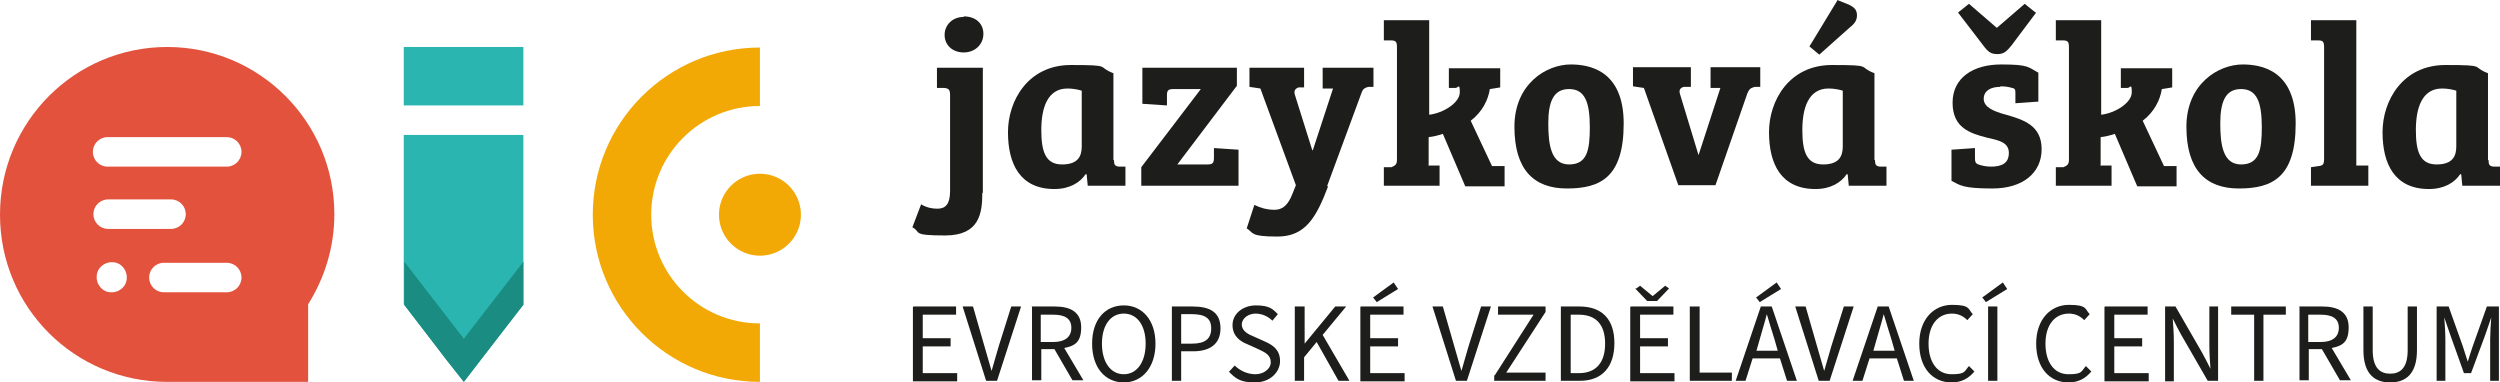 <?xml version="1.0" encoding="UTF-8"?>
<svg xmlns="http://www.w3.org/2000/svg" width="457.6" height="70" version="1.1" viewBox="0 0 457.6 70">
  <!-- Generator: Adobe Illustrator 28.6.0, SVG Export Plug-In . SVG Version: 1.2.0 Build 709)  -->
  <g>
    <g id="Vrstva_1">
      <g>
        <g>
          <g>
            <path d="M179.8,35.3c0,3.7-.5,7.8-6.8,7.8s-4.3-.6-6-1.5l1.6-4.2c1,.6,2,.8,3,.8,1.5,0,2.3-.9,2.3-3.2v-17.6c0-.9-.2-1.2-1-1.3h-1.4v-3.7h8.4v22.9ZM176.4,3c2.2,0,3.6,1.3,3.6,3.2s-1.5,3.4-3.6,3.4-3.5-1.4-3.5-3.2,1.4-3.3,3.5-3.3Z" style="fill: #1d1d1b;"/>
            <path d="M203.9,29.3c0,.9.2,1.1.9,1.2h1.2v3.5h-6.9l-.2-2.1h-.2c-1,1.5-2.9,2.7-5.7,2.7-6.3,0-8.5-4.6-8.5-10.4s3.7-12.3,11.5-12.3,4.6.3,7.8,1.5v15.9ZM198,16.6c-.6-.2-1.6-.4-2.6-.4-3.7,0-4.8,3.6-4.8,7.6s.8,6.3,3.8,6.3,3.6-1.6,3.6-3.3v-10.3Z" style="fill: #1d1d1b;"/>
            <path d="M226.4,12.4v3.3l-10.9,14.4h5.5c.9,0,1.2-.2,1.2-1.2v-1.8l4.5.3v6.6h-17.8v-3.4l10.9-14.3h-5c-.9,0-1.2.2-1.2,1.1v1.9l-4.5-.3v-6.6h17.3Z" style="fill: #1d1d1b;"/>
            <path d="M243.1,34.1c-2.2,5.8-4.2,9.2-9.3,9.2s-4.3-.7-5.6-1.5l1.4-4.3c1,.5,2.2.9,3.7.9s2.5-.9,3.3-3l.6-1.5-6.5-17.7-2-.3v-3.5h10v3.6h-1c-.6.2-.9.6-.7,1.3l3.2,10.2h.1l3.7-11.3h-1.9v-3.8h9.3v3.5h-.9c-.9.2-1.1.5-1.4,1.4l-6.2,16.8Z" style="fill: #1d1d1b;"/>
            <path d="M261.6,30.3h1.9v3.7h-10.2v-3.4h1.4c.7-.3,1-.5,1-1.4V8.6c0-.9-.2-1.2-1-1.2h-1.4v-3.7h8.3v17.3c2.6-.3,5.6-2.2,5.6-4.1s-.3-.7-.9-.8h-1.1v-3.6h9.4v3.5l-1.9.3c-.3,2-1.4,4.2-3.5,5.8l3.9,8.3h2.3v3.7h-7.2l-4.1-9.6c-.9.3-1.7.5-2.6.6v5.3Z" style="fill: #1d1d1b;"/>
            <path d="M287.5,11.8c3.2,0,9.7.9,9.7,10.8s-4.3,11.9-10.4,11.9-9.6-3.5-9.6-11.3,5.8-11.4,10.3-11.4ZM291,23.3c0-4.6-.9-7-3.8-7s-3.8,2.4-3.8,6.3.5,7.5,3.8,7.5,3.8-2.6,3.8-6.8Z" style="fill: #1d1d1b;"/>
            <path d="M322.2,12.4v3.5h-1c-.7.2-1,.3-1.4,1.3l-5.8,16.7h-6.8l-6.3-17.8-2-.3v-3.5h10.6v3.6h-1.3c-.7.2-.9.6-.7,1.3l3.4,11.2h0l4-12.3h-1.8v-3.8h9.1Z" style="fill: #1d1d1b;"/>
            <path d="M343.2,29.3c0,.9.2,1.1.9,1.2h1.2v3.5h-6.9l-.2-2.1h-.2c-1,1.5-2.9,2.7-5.7,2.7-6.3,0-8.5-4.6-8.5-10.4s3.7-12.3,11.5-12.3,4.6.3,7.8,1.5v15.9ZM337.3,16.6c-.6-.2-1.6-.4-2.6-.4-3.7,0-4.8,3.6-4.8,7.6s.8,6.3,3.8,6.3,3.6-1.6,3.6-3.3v-10.3ZM336.3,0l2,.8c1.1.5,1.6,1,1.6,2s-.5,1.6-1.4,2.3l-5.5,4.9-1.8-1.5,5.1-8.4Z" style="fill: #1d1d1b;"/>
            <path d="M366.1,15.9c-1.7,0-3,.7-3,2.2s1.8,2.3,4.1,2.9c3.1.9,6.5,1.9,6.5,6.3s-3.5,7.2-9,7.2-5.9-.6-7.5-1.4v-5.7l4.3-.3v1.9c0,.6.1.9.6,1.1.6.2,1.4.4,2.3.4,2,0,3.3-.6,3.3-2.5s-1.7-2.3-4-2.8c-3.1-.8-6.3-1.8-6.3-6.4s3.8-7,8.9-7,4.9.5,6.8,1.5v5.3l-4.2.3v-1.7c0-.7,0-1-.6-1.1-.6-.2-1.4-.3-2.1-.3ZM372.7,2.3l-4.5,6c-.9,1.1-1.4,1.6-2.6,1.6s-1.7-.4-2.6-1.6l-4.6-6,2-1.6,5.1,4.4,5.1-4.4,2,1.6Z" style="fill: #1d1d1b;"/>
            <path d="M384.6,30.3h1.9v3.7h-10.2v-3.4h1.4c.7-.3,1-.5,1-1.4V8.6c0-.9-.2-1.2-1-1.2h-1.4v-3.7h8.3v17.3c2.6-.3,5.6-2.2,5.6-4.1s-.3-.7-.9-.8h-1.1v-3.6h9.4v3.5l-1.9.3c-.3,2-1.4,4.2-3.5,5.8l3.9,8.3h2.3v3.7h-7.2l-4.1-9.6c-.9.3-1.7.5-2.6.6v5.3Z" style="fill: #1d1d1b;"/>
            <path d="M410.5,11.8c3.2,0,9.7.9,9.7,10.8s-4.3,11.9-10.4,11.9-9.6-3.5-9.6-11.3,5.8-11.4,10.3-11.4ZM414,23.3c0-4.6-.9-7-3.8-7s-3.8,2.4-3.8,6.3.5,7.5,3.8,7.5,3.8-2.6,3.8-6.8Z" style="fill: #1d1d1b;"/>
            <path d="M431.3,30.3h2.2v3.7h-10.5v-3.4l1.4-.2c.8-.1,1-.3,1-1.4V8.6c0-.9-.2-1.2-1-1.2h-1.4v-3.7h8.3v26.7Z" style="fill: #1d1d1b;"/>
            <path d="M455.5,29.3c0,.9.2,1.1.9,1.2h1.2v3.5h-6.9l-.2-2.1h-.2c-1,1.5-2.9,2.7-5.7,2.7-6.3,0-8.5-4.6-8.5-10.4s3.7-12.3,11.5-12.3,4.6.3,7.8,1.5v15.9ZM449.6,16.6c-.6-.2-1.6-.4-2.6-.4-3.7,0-4.8,3.6-4.8,7.6s.8,6.3,3.8,6.3,3.6-1.6,3.6-3.3v-10.3Z" style="fill: #1d1d1b;"/>
          </g>
          <g>
            <path d="M167.2,56.1h7.8v1.5h-6.1v4.3h5.1v1.5h-5.1v4.9h6.3v1.5h-8.1v-13.6Z" style="fill: #1d1d1b;"/>
            <path d="M176.3,56.1h1.8l2.1,7.3c.5,1.6.8,2.9,1.3,4.5h0c.5-1.6.8-2.9,1.3-4.5l2.3-7.3h1.8l-4.4,13.6h-2l-4.3-13.6Z" style="fill: #1d1d1b;"/>
            <path d="M188.8,56.1h4.3c2.8,0,4.8,1,4.8,3.8s-1.2,3.4-3.1,3.8l3.5,5.9h-2l-3.3-5.7h-2.4v5.7h-1.7v-13.6ZM192.8,62.6c2.1,0,3.3-.9,3.3-2.6s-1.2-2.4-3.3-2.4h-2.3v5h2.3Z" style="fill: #1d1d1b;"/>
            <path d="M199.9,62.9c0-4.4,2.4-7,5.8-7s5.8,2.7,5.8,7-2.4,7.1-5.8,7.1-5.8-2.7-5.8-7.1ZM209.7,62.9c0-3.4-1.6-5.5-4-5.5s-4,2.1-4,5.5,1.6,5.6,4,5.6,4-2.2,4-5.6Z" style="fill: #1d1d1b;"/>
            <path d="M214.4,56.1h3.9c3.1,0,5.1,1,5.1,4s-2.1,4.2-5,4.2h-2.2v5.4h-1.7v-13.6ZM218.2,62.9c2.4,0,3.5-.9,3.5-2.8s-1.2-2.6-3.6-2.6h-1.9v5.4h2Z" style="fill: #1d1d1b;"/>
            <path d="M225,68l1-1.1c1,1,2.4,1.6,3.8,1.6s2.8-.9,2.8-2.2-1-1.8-2.3-2.4l-2-.9c-1.3-.5-2.7-1.5-2.7-3.5s1.8-3.6,4.3-3.6,3.1.7,4,1.6l-1,1.2c-.8-.8-1.9-1.3-3.1-1.3s-2.5.8-2.5,2,1.2,1.8,2.2,2.2l2,.9c1.6.7,2.8,1.6,2.8,3.6s-1.8,3.9-4.6,3.9-3.6-.8-4.8-2Z" style="fill: #1d1d1b;"/>
            <path d="M237.1,56.1h1.7v6.8h0l5.6-6.8h2l-4.3,5.2,4.9,8.4h-2l-4-7.1-2.3,2.8v4.3h-1.7v-13.6Z" style="fill: #1d1d1b;"/>
            <path d="M249.1,56.1h7.8v1.5h-6.1v4.3h5.1v1.5h-5.1v4.9h6.3v1.5h-8.1v-13.6ZM251.4,54.4l3.7-2.7.8,1.2-3.9,2.4-.7-.9Z" style="fill: #1d1d1b;"/>
            <path d="M262.3,56.1h1.8l2.1,7.3c.5,1.6.8,2.9,1.3,4.5h0c.5-1.6.8-2.9,1.3-4.5l2.3-7.3h1.8l-4.4,13.6h-2l-4.3-13.6Z" style="fill: #1d1d1b;"/>
            <path d="M273.6,68.7l7.1-11.1h-6.5v-1.5h8.7v1l-7.2,11.1h7.2v1.5h-9.4v-1Z" style="fill: #1d1d1b;"/>
            <path d="M285.7,56.1h3.4c4.2,0,6.4,2.4,6.4,6.7s-2.2,6.9-6.3,6.9h-3.5v-13.6ZM289,68.3c3.2,0,4.8-2,4.8-5.4s-1.6-5.3-4.8-5.3h-1.5v10.7h1.5Z" style="fill: #1d1d1b;"/>
            <path d="M298.5,56.1h7.8v1.5h-6.1v4.3h5.1v1.5h-5.1v4.9h6.3v1.5h-8.1v-13.6ZM299.5,52.8l.7-.5,2.3,1.9h0l2.3-1.9.7.5-2.2,2.3h-1.8l-2.2-2.3Z" style="fill: #1d1d1b;"/>
            <path d="M309.4,56.1h1.7v12.1h5.9v1.5h-7.7v-13.6Z" style="fill: #1d1d1b;"/>
            <path d="M322.3,56.1h2l4.6,13.6h-1.8l-1.3-4.1h-5l-1.3,4.1h-1.8l4.6-13.6ZM321.3,64.2h4.1l-.6-2.1c-.5-1.5-.9-3-1.4-4.6h0c-.4,1.6-.9,3.1-1.3,4.6l-.6,2.1ZM321.5,54.4l3.7-2.7.8,1.2-3.9,2.4-.7-.9Z" style="fill: #1d1d1b;"/>
            <path d="M328.7,56.1h1.8l2.1,7.3c.5,1.6.8,2.9,1.3,4.5h0c.5-1.6.8-2.9,1.3-4.5l2.3-7.3h1.8l-4.4,13.6h-2l-4.3-13.6Z" style="fill: #1d1d1b;"/>
            <path d="M343.7,56.1h2l4.6,13.6h-1.8l-1.3-4.1h-5l-1.3,4.1h-1.8l4.6-13.6ZM342.7,64.2h4.1l-.6-2.1c-.5-1.5-.9-3-1.4-4.6h0c-.4,1.6-.9,3.1-1.3,4.6l-.6,2.1Z" style="fill: #1d1d1b;"/>
            <path d="M351.3,62.9c0-4.4,2.6-7.1,6-7.1s2.9.8,3.8,1.7l-1,1.1c-.7-.7-1.6-1.2-2.8-1.2-2.6,0-4.3,2.1-4.3,5.5s1.6,5.6,4.2,5.6,2.3-.5,3.2-1.5l1,1c-1.1,1.3-2.4,2-4.2,2-3.4,0-5.9-2.6-5.9-7.1Z" style="fill: #1d1d1b;"/>
            <path d="M362.9,54.4l3.7-2.7.8,1.2-3.9,2.4-.7-.9ZM363.9,56.1h1.7v13.6h-1.7v-13.6Z" style="fill: #1d1d1b;"/>
            <path d="M372.7,62.9c0-4.4,2.6-7.1,6-7.1s2.9.8,3.8,1.7l-1,1.1c-.7-.7-1.6-1.2-2.8-1.2-2.6,0-4.3,2.1-4.3,5.5s1.6,5.6,4.2,5.6,2.3-.5,3.2-1.5l1,1c-1.1,1.3-2.4,2-4.2,2-3.4,0-5.9-2.6-5.9-7.1Z" style="fill: #1d1d1b;"/>
            <path d="M385.3,56.1h7.8v1.5h-6.1v4.3h5.1v1.5h-5.1v4.9h6.3v1.5h-8.1v-13.6Z" style="fill: #1d1d1b;"/>
            <path d="M396.3,56.1h1.9l4.9,8.5c.5.9,1,1.9,1.5,2.9h0c-.1-1.4-.2-2.9-.2-4.3v-7.1h1.6v13.6h-1.9l-4.9-8.5c-.5-.9-1-1.9-1.5-2.9h0c.1,1.4.2,2.8.2,4.3v7.2h-1.6v-13.6Z" style="fill: #1d1d1b;"/>
            <path d="M412.5,57.6h-4.1v-1.5h10v1.5h-4.1v12.1h-1.7v-12.1Z" style="fill: #1d1d1b;"/>
            <path d="M420.8,56.1h4.3c2.8,0,4.8,1,4.8,3.8s-1.2,3.4-3.1,3.8l3.5,5.9h-2l-3.3-5.7h-2.4v5.7h-1.7v-13.6ZM424.8,62.6c2.1,0,3.3-.9,3.3-2.6s-1.2-2.4-3.3-2.4h-2.3v5h2.3Z" style="fill: #1d1d1b;"/>
            <path d="M432.6,64.1v-8h1.7v8c0,3.3,1.4,4.3,3.2,4.3s3.2-1,3.2-4.3v-8h1.7v8c0,4.4-2.1,5.9-4.9,5.9s-4.9-1.5-4.9-5.9Z" style="fill: #1d1d1b;"/>
            <path d="M446,56.1h2.2l2.6,7.3c.3,1,.6,1.8.9,2.8h0c.3-1,.6-1.9.9-2.8l2.6-7.3h2.2v13.6h-1.6v-7.5c0-1.2.1-2.9.2-4.1h0l-1.1,3.2-2.6,7h-1.3l-2.5-7-1.1-3.2h0c.1,1.2.2,2.9.2,4.1v7.5h-1.6v-13.6Z" style="fill: #1d1d1b;"/>
          </g>
        </g>
        <g>
          <path d="M30.6,8.6C13.7,8.6,0,22.3,0,39.3s13.7,30.6,30.6,30.6h25.8v-14.2c3-4.8,4.8-10.4,4.8-16.5,0-16.9-13.7-30.6-30.6-30.6ZM17.1,39.2c0-1.5,1.2-2.7,2.7-2.7h11.5c1.5,0,2.7,1.2,2.7,2.7h0c0,1.5-1.2,2.7-2.7,2.7h-11.5c-1.5,0-2.7-1.2-2.7-2.7h0ZM20.3,53.5c-1.5,0-2.7-1.4-2.6-2.9,0-1.5,1.4-2.7,2.9-2.6,1.5,0,2.7,1.4,2.6,2.9,0,1.5-1.4,2.7-2.9,2.6ZM44.2,50.8c0,1.5-1.2,2.7-2.7,2.7h-11.5c-1.5,0-2.7-1.2-2.7-2.7h0c0-1.5,1.2-2.7,2.7-2.7h11.5c1.5,0,2.7,1.2,2.7,2.7h0ZM44.2,27.8c0,1.5-1.2,2.7-2.7,2.7h-21.8c-1.5,0-2.7-1.2-2.7-2.7h0c0-1.5,1.2-2.7,2.7-2.7h21.8c1.5,0,2.7,1.2,2.7,2.7h0Z" style="fill: #e2523d;"/>
          <circle cx="139.1" cy="39.3" r="7.5" style="fill: #f2a905;"/>
          <g>
            <polygon points="95.8 24.7 73.9 24.7 73.9 55.7 84.9 69.9 95.8 55.7 95.8 24.7" style="fill: #2ab5b1;"/>
            <polygon points="95.8 55.8 95.8 47.9 84.9 62 74 47.9 74 55.8 81.8 66 84.9 69.9 87.9 66 95.8 55.8" style="fill: #1b8c81;"/>
            <rect x="73.9" y="8.6" width="21.9" height="10.7" style="fill: #2ab5b1;"/>
          </g>
          <path d="M139.1,69.9c-16.9,0-30.6-13.7-30.6-30.6s13.7-30.6,30.6-30.6v10.7c-11,0-19.9,8.9-19.9,19.9s8.9,19.9,19.9,19.9v10.7Z" style="fill: #f2a905;"/>
        </g>
      </g>
    </g>
  </g>
</svg>